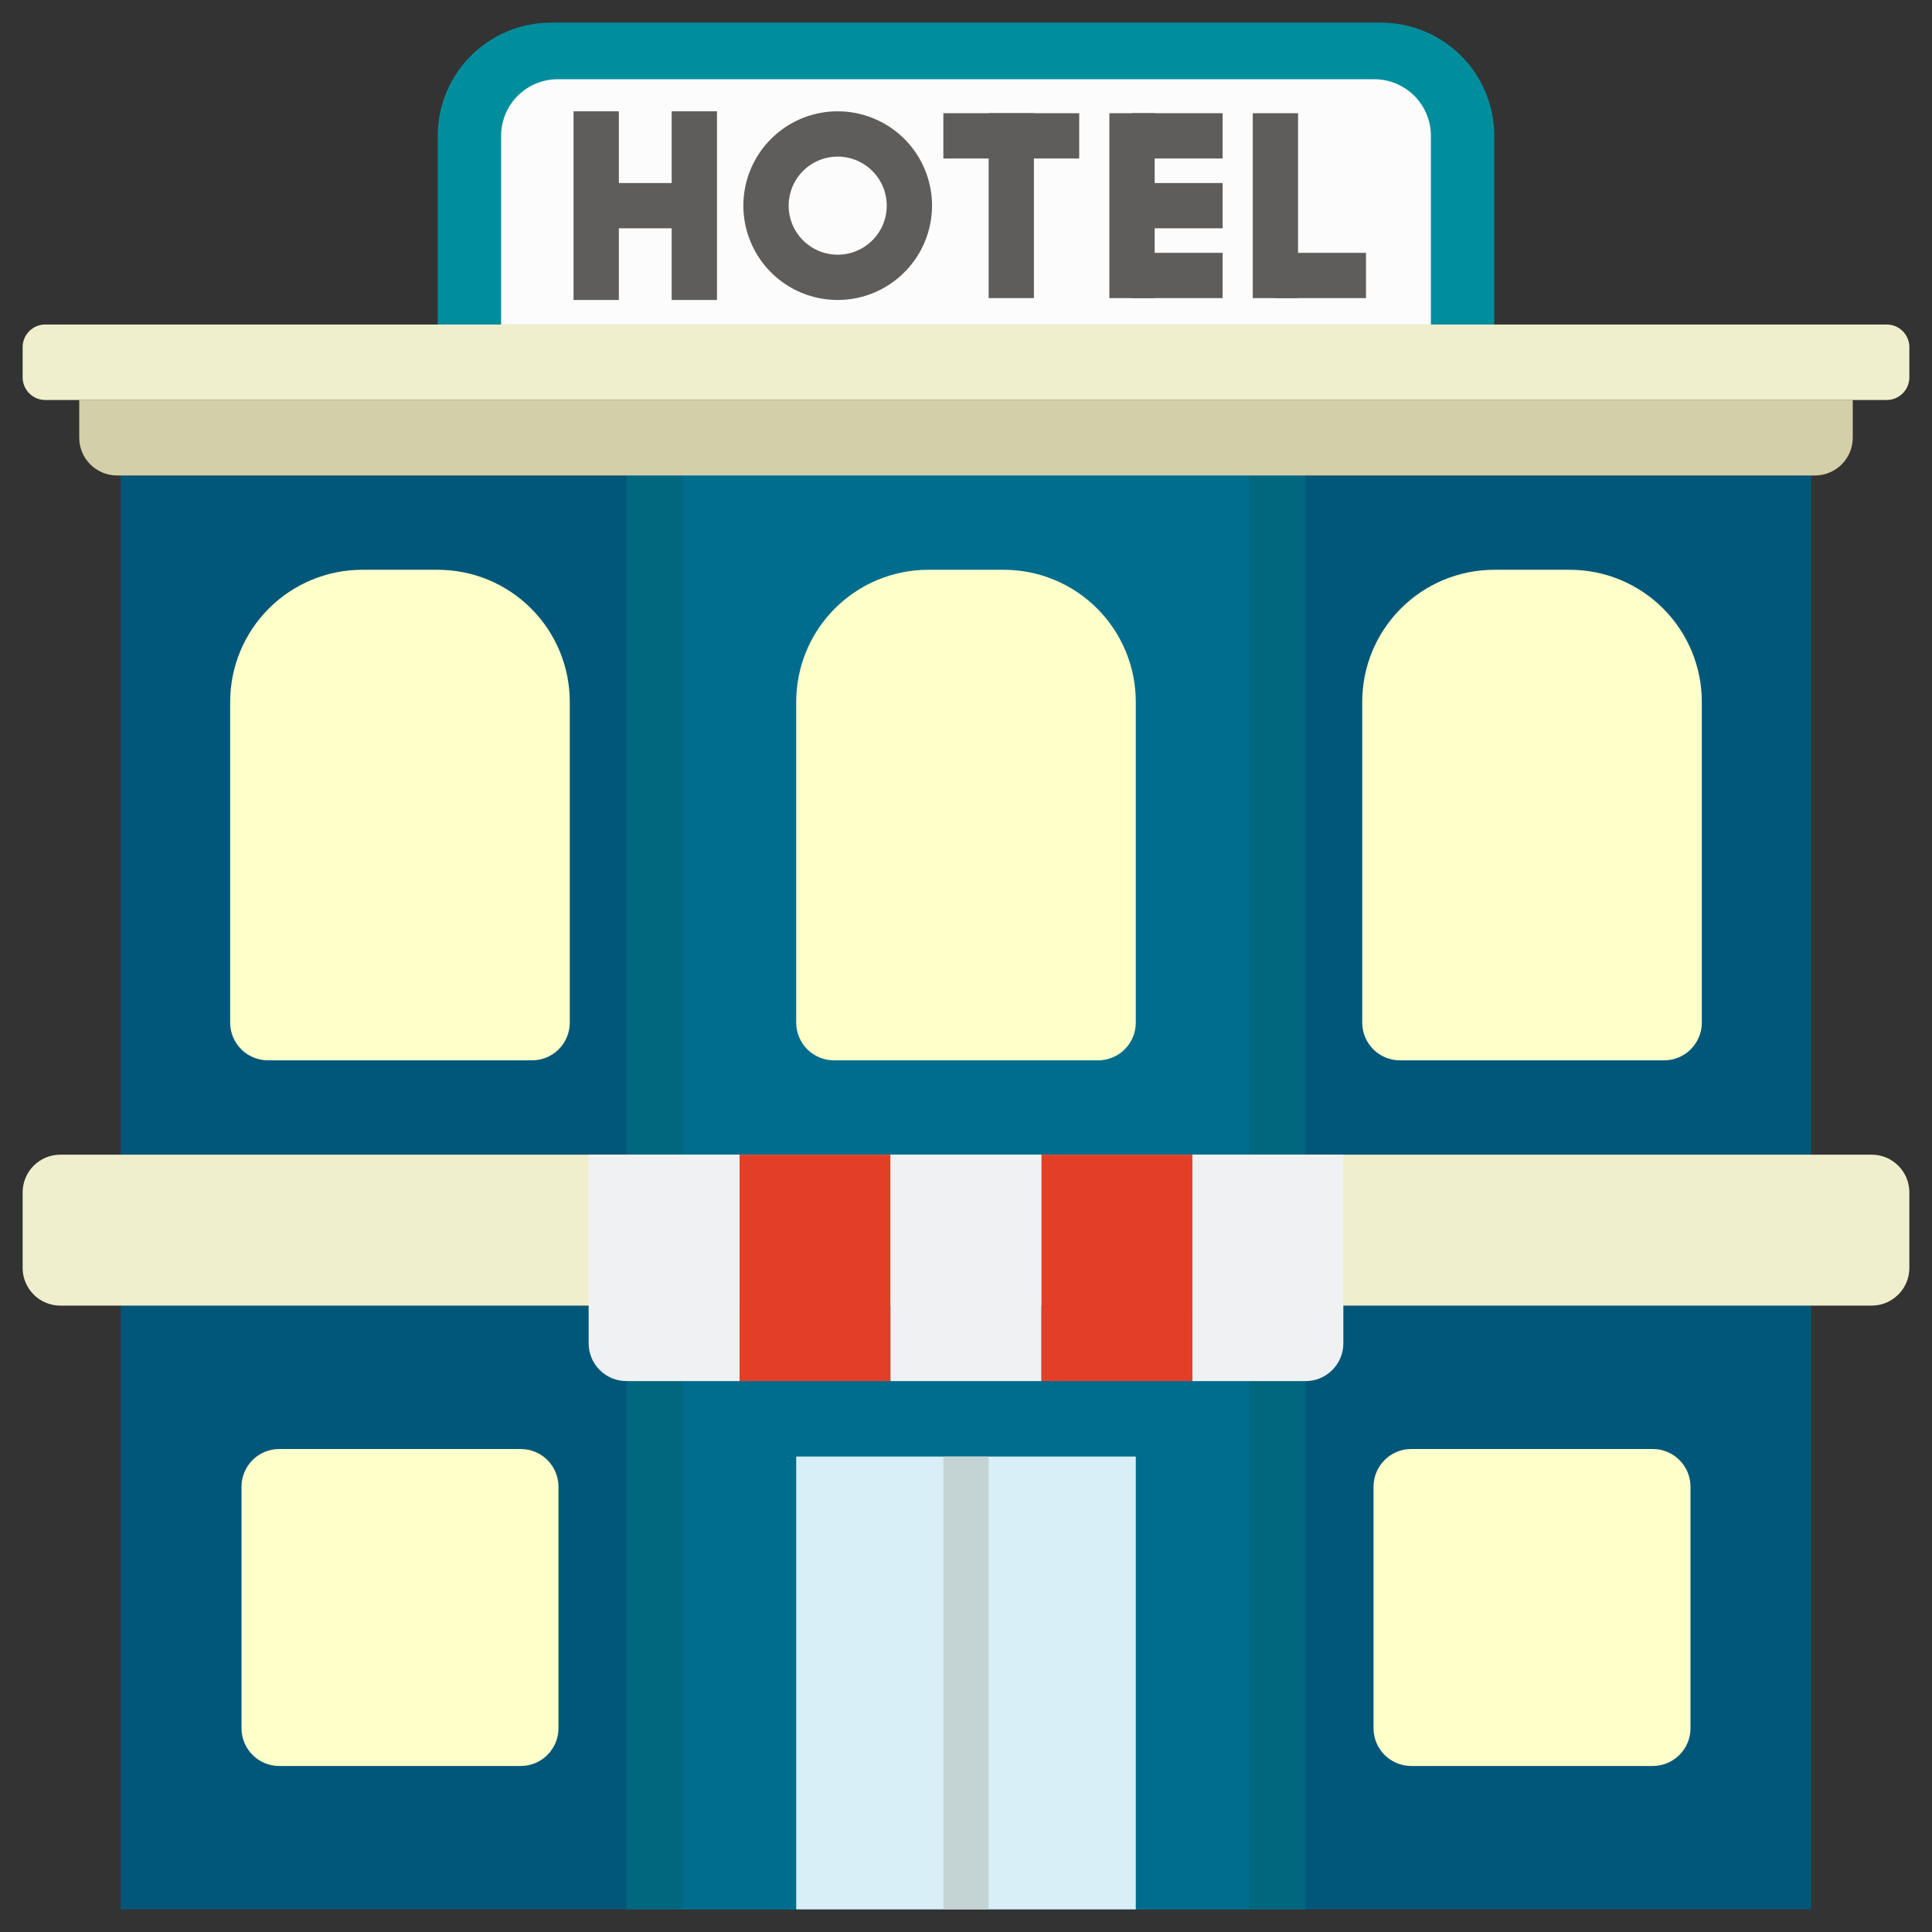 <svg width="60" height="60" viewBox="0 0 60 60" fill="none" xmlns="http://www.w3.org/2000/svg">
<rect x="0" y="0" width="60" height="60" fill="#333333" stroke="none"/>
<g clip-path="url(#clip0_15_12958)">
<path d="M3.75 40.547H56.25V59.297H3.75V40.547Z" fill="#005779"/>
<path d="M3.75 14.766H56.25V35.859H3.75V14.766Z" fill="#005779"/>
<path d="M19.453 14.766H40.547V59.297H19.453V14.766Z" fill="#00677F"/>
<path d="M21.211 14.766H38.789V59.297H21.211V14.766Z" fill="#006D8E"/>
<path d="M28.828 17.695H31.172C32.26 17.695 33.303 18.127 34.072 18.897C34.841 19.666 35.273 20.709 35.273 21.797V31.758C35.273 32.069 35.15 32.367 34.93 32.587C34.71 32.806 34.412 32.93 34.102 32.93H25.898C25.588 32.93 25.29 32.806 25.07 32.587C24.85 32.367 24.727 32.069 24.727 31.758V21.797C24.727 20.709 25.159 19.666 25.928 18.897C26.697 18.127 27.74 17.695 28.828 17.695Z" fill="#FFFFCA"/>
<path d="M11.25 17.695H13.594C14.682 17.695 15.725 18.127 16.494 18.897C17.263 19.666 17.695 20.709 17.695 21.797V31.758C17.695 32.069 17.572 32.367 17.352 32.587C17.132 32.806 16.834 32.93 16.523 32.93H8.32C8.01 32.93 7.711 32.806 7.492 32.587C7.272 32.367 7.148 32.069 7.148 31.758V21.797C7.148 20.709 7.581 19.666 8.35 18.897C9.119 18.127 10.162 17.695 11.25 17.695Z" fill="#FFFFCA"/>
<path d="M46.406 17.695H48.75C49.838 17.695 50.881 18.127 51.65 18.897C52.419 19.666 52.852 20.709 52.852 21.797V31.758C52.852 32.069 52.728 32.367 52.508 32.587C52.289 32.806 51.99 32.93 51.68 32.93H43.477C43.166 32.93 42.868 32.806 42.648 32.587C42.428 32.367 42.305 32.069 42.305 31.758V21.797C42.305 20.709 42.737 19.666 43.506 18.897C44.275 18.127 45.318 17.695 46.406 17.695Z" fill="#FFFFCA"/>
<path d="M16.172 45H8.672C8.025 45 7.5 45.525 7.5 46.172V53.672C7.5 54.319 8.025 54.844 8.672 54.844H16.172C16.819 54.844 17.344 54.319 17.344 53.672V46.172C17.344 45.525 16.819 45 16.172 45Z" fill="#FFFFCA"/>
<path d="M51.328 45H43.828C43.181 45 42.656 45.525 42.656 46.172V53.672C42.656 54.319 43.181 54.844 43.828 54.844H51.328C51.975 54.844 52.5 54.319 52.5 53.672V46.172C52.5 45.525 51.975 45 51.328 45Z" fill="#FFFFCA"/>
<path d="M17.109 0.703H42.891C43.823 0.703 44.717 1.074 45.377 1.733C46.036 2.392 46.406 3.286 46.406 4.219V10.078H13.594V4.219C13.594 3.286 13.964 2.392 14.623 1.733C15.283 1.074 16.177 0.703 17.109 0.703Z" fill="#008E9D"/>
<path d="M44.438 4.219V10.078H15.562V4.219C15.562 3.753 15.748 3.305 16.077 2.976C16.407 2.646 16.854 2.461 17.32 2.461H42.68C43.146 2.461 43.593 2.646 43.923 2.976C44.252 3.305 44.438 3.753 44.438 4.219Z" fill="#FCFCFC"/>
<path d="M58.594 10.078H1.406C1.018 10.078 0.703 10.393 0.703 10.781V11.719C0.703 12.107 1.018 12.422 1.406 12.422H58.594C58.982 12.422 59.297 12.107 59.297 11.719V10.781C59.297 10.393 58.982 10.078 58.594 10.078Z" fill="#F0EFCD"/>
<path d="M2.461 12.422H57.539V13.594C57.539 13.905 57.416 14.203 57.196 14.422C56.976 14.642 56.678 14.766 56.367 14.766H3.633C3.322 14.766 3.024 14.642 2.804 14.422C2.584 14.203 2.461 13.905 2.461 13.594V12.422Z" fill="#D3CFA9"/>
<path d="M24.727 45.234H35.273V59.297H24.727V45.234Z" fill="#D9EFF7"/>
<path d="M29.297 45.234H30.703V59.297H29.297V45.234Z" fill="#C4D3D3"/>
<path d="M58.125 35.859H1.875C1.228 35.859 0.703 36.384 0.703 37.031V39.375C0.703 40.022 1.228 40.547 1.875 40.547H58.125C58.772 40.547 59.297 40.022 59.297 39.375V37.031C59.297 36.384 58.772 35.859 58.125 35.859Z" fill="#F0EFCD"/>
<path d="M18.281 35.859H22.969V42.891H19.453C19.142 42.891 18.844 42.767 18.625 42.547C18.405 42.328 18.281 42.03 18.281 41.719V35.859Z" fill="#F0F1F2"/>
<path d="M22.969 35.859H27.656V42.891H22.969V35.859Z" fill="#E33E27"/>
<path d="M27.656 35.859H32.344V42.891H27.656V35.859Z" fill="#F0F1F2"/>
<path d="M32.344 35.859H37.031V42.891H32.344V35.859Z" fill="#E33E27"/>
<path d="M40.547 42.891H37.031V35.859H41.719V41.719C41.719 42.03 41.595 42.328 41.376 42.547C41.156 42.767 40.858 42.891 40.547 42.891Z" fill="#F0F1F2"/>
<path d="M17.812 3.457H19.219V9.316H17.812V3.457Z" fill="#5F5D5B"/>
<path d="M18.516 5.684H21.562V7.09H18.516V5.684Z" fill="#5F5D5B"/>
<path d="M20.859 3.457H22.266V9.316H20.859V3.457Z" fill="#5F5D5B"/>
<path d="M34.453 3.516H35.859V9.258H34.453V3.516Z" fill="#5F5D5B"/>
<path d="M35.156 3.516H37.969V4.922H35.156V3.516Z" fill="#5F5D5B"/>
<path d="M35.156 7.852H37.969V9.258H35.156V7.852Z" fill="#5F5D5B"/>
<path d="M35.156 5.684H37.969V7.09H35.156V5.684Z" fill="#5F5D5B"/>
<path d="M30.703 3.516H32.109V9.258H30.703V3.516Z" fill="#5F5D5B"/>
<path d="M29.297 3.516H33.516V4.922H29.297V3.516Z" fill="#5F5D5B"/>
<path d="M38.906 3.516H40.312V9.258H38.906V3.516Z" fill="#5F5D5B"/>
<path d="M39.609 7.852H42.422V9.258H39.609V7.852Z" fill="#5F5D5B"/>
<path d="M26.016 9.316C25.436 9.316 24.87 9.145 24.388 8.823C23.906 8.501 23.531 8.043 23.309 7.508C23.087 6.973 23.029 6.383 23.142 5.815C23.255 5.247 23.534 4.725 23.944 4.315C24.354 3.905 24.876 3.626 25.444 3.513C26.012 3.4 26.601 3.458 27.137 3.68C27.672 3.902 28.13 4.277 28.452 4.759C28.773 5.241 28.945 5.807 28.945 6.387C28.944 7.163 28.636 7.908 28.086 8.457C27.537 9.007 26.792 9.316 26.016 9.316ZM26.016 4.863C25.714 4.863 25.42 4.953 25.169 5.12C24.919 5.287 24.724 5.525 24.608 5.804C24.493 6.082 24.463 6.388 24.521 6.684C24.58 6.979 24.725 7.251 24.938 7.464C25.151 7.677 25.423 7.822 25.718 7.881C26.014 7.94 26.32 7.91 26.599 7.794C26.877 7.679 27.115 7.484 27.282 7.233C27.45 6.983 27.539 6.688 27.539 6.387C27.539 5.983 27.378 5.596 27.092 5.31C26.807 5.024 26.419 4.864 26.016 4.863Z" fill="#5F5D5B"/>
</g>
<defs>
<clipPath id="clip0_15_12958">
<rect width="60" height="60" fill="white"/>
</clipPath>
</defs>
</svg>
